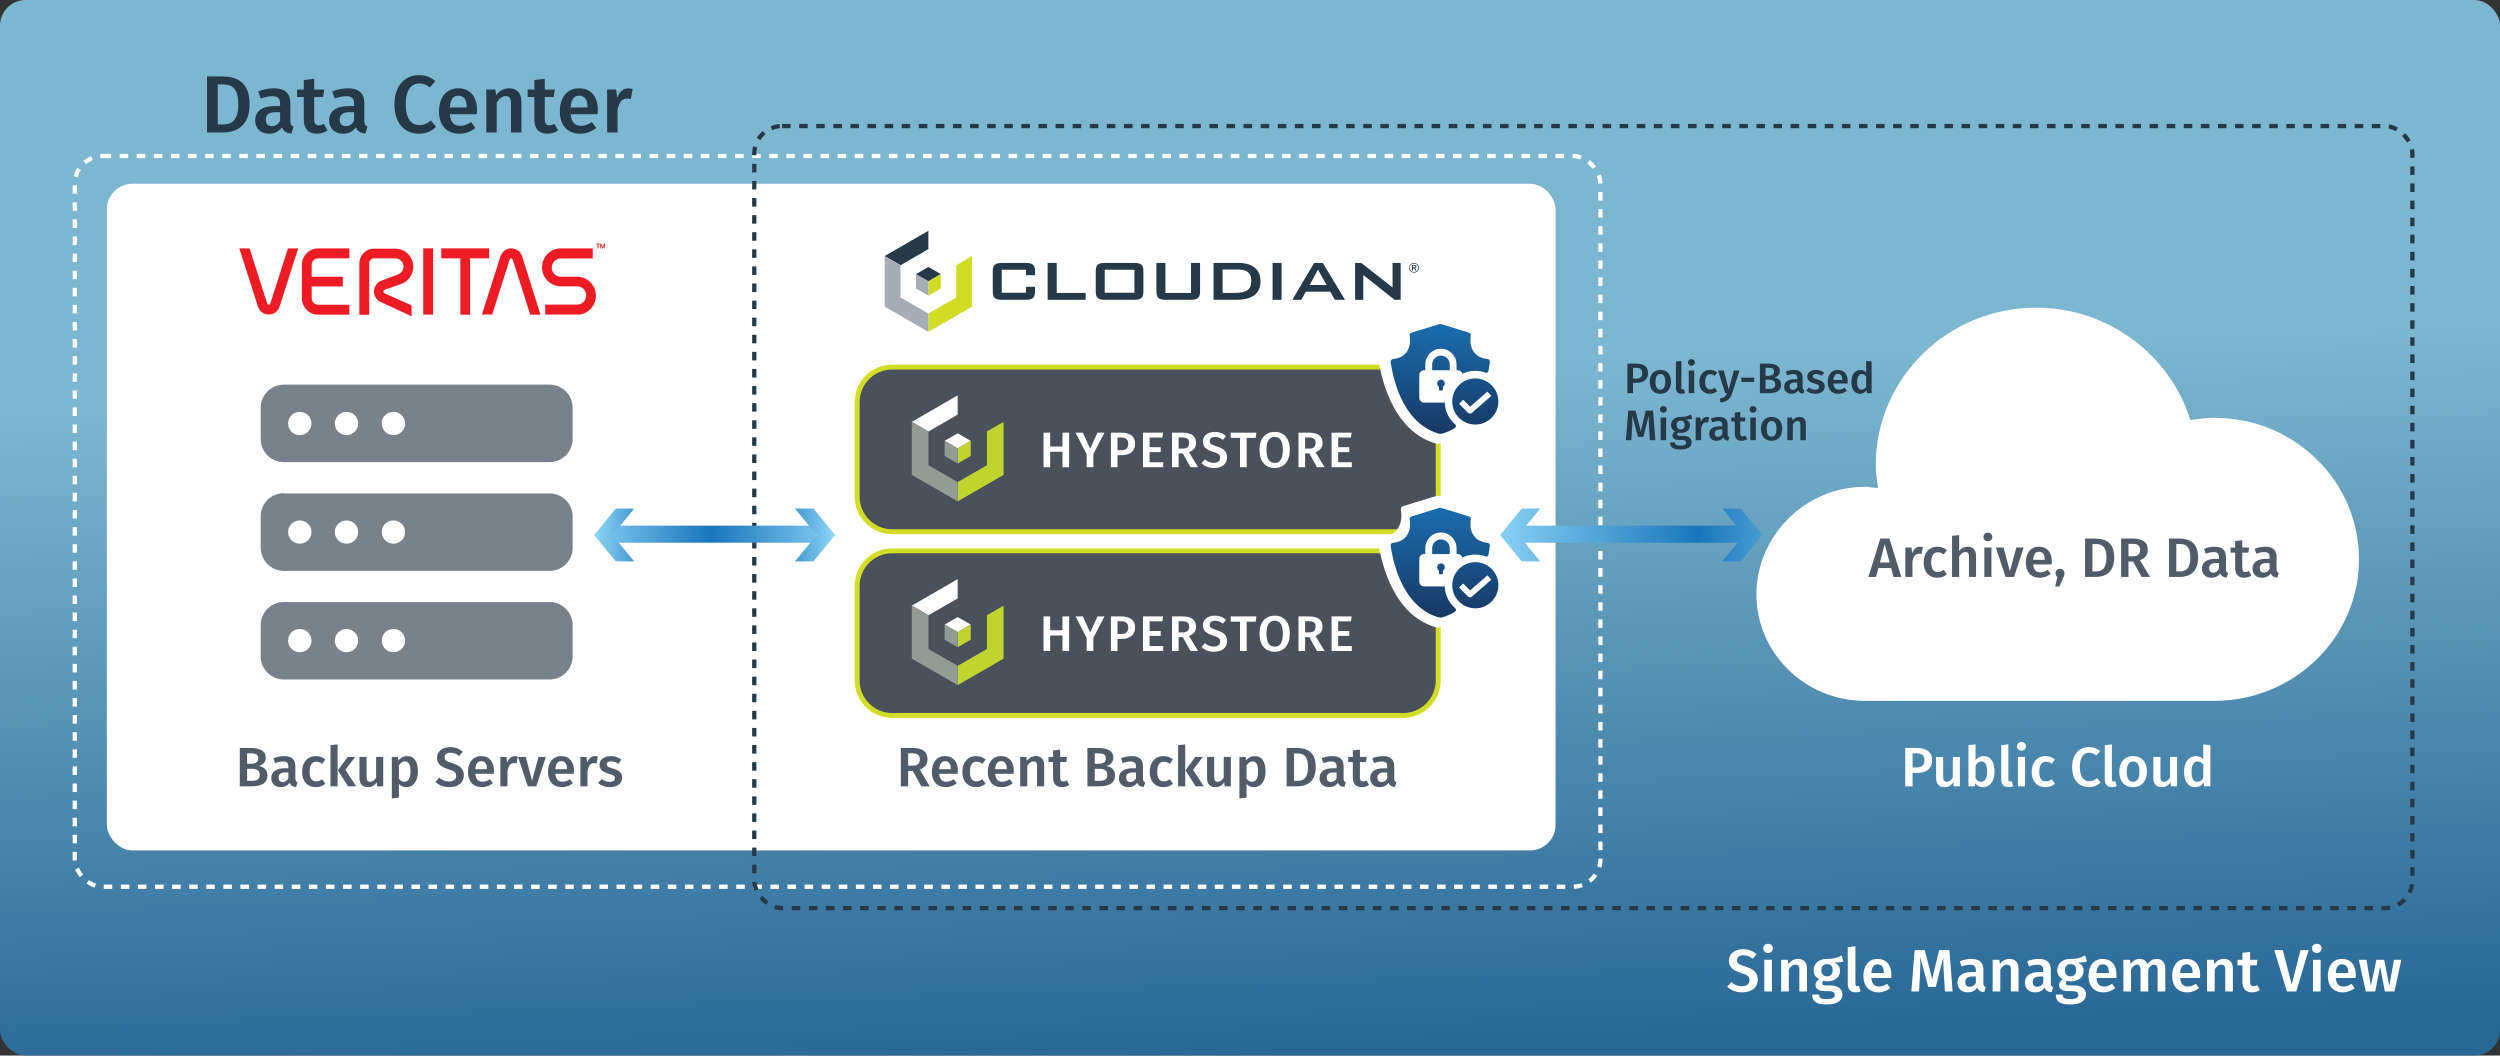 <?xml version="1.0" encoding="UTF-8"?> <svg xmlns="http://www.w3.org/2000/svg" width="585" height="247" viewBox="0 0 585 247" fill="none"><rect x="0" y="0" width="585" height="247" fill="#333333" stroke="none"/><rect opacity="0.8" width="585" height="247" rx="6" fill="url(#paint0_linear_148_187)"></rect><rect x="25" y="43" width="339" height="156" rx="6" fill="white"></rect><rect x="17.5" y="36.5" width="357" height="171" rx="6.5" stroke="white" stroke-dasharray="2 2"></rect><rect x="176.5" y="29.5" width="388" height="183" rx="6.5" stroke="#253948" stroke-dasharray="2 2"></rect><path d="M217.236 54L207 59.915L210.718 62.064L217.236 58.298V54Z" fill="#253948"></path><path d="M220.147 64.146L217.236 62.464L214.325 64.146V64.149L217.236 65.831L220.147 64.146Z" fill="#253948"></path><path d="M217.236 69.194L220.147 67.512V64.146L217.236 65.831V69.194Z" fill="#D0DC26"></path><path d="M223.754 62.064V69.593L217.236 73.36V77.658L227.475 71.742V59.915L223.754 62.064Z" fill="#D0DC26"></path><path d="M217.236 69.194V65.831L214.325 64.149V67.512L217.236 69.194Z" fill="#A7ADB5"></path><path d="M210.718 69.593V62.064L207 59.915V71.742L217.236 77.658V73.36L210.718 69.593Z" fill="#A7ADB5"></path><path d="M240.077 68.505H234.408V63.118H240.077V64.392H242.196V63.568C242.196 61.936 241.646 61.529 239.934 61.529H234.55C232.838 61.529 232.306 61.958 232.306 63.568V68.116C232.306 69.708 232.816 70.154 234.55 70.154H239.934C241.646 70.154 242.196 69.726 242.196 68.116V67.109H240.077V68.505Z" fill="#253948"></path><path d="M247.269 61.525H245.15V70.157H254.041V68.544H247.269V61.525Z" fill="#253948"></path><path d="M265.315 61.525H258.647C256.956 61.525 256.403 61.911 256.403 63.564V68.115C256.403 69.747 256.934 70.154 258.647 70.154H265.315C267.006 70.154 267.559 69.747 267.559 68.115V63.564C267.559 61.911 267.01 61.525 265.315 61.525ZM265.458 68.505H258.504V63.118H265.458V68.505Z" fill="#253948"></path><path d="M278.698 68.544H272.704V61.525H270.602V68.115C270.602 69.725 271.134 70.154 272.847 70.154H278.555C280.267 70.154 280.817 69.725 280.817 68.115V61.525H278.698V68.544Z" fill="#253948"></path><path d="M289.783 61.525H283.971V70.154H289.251C293.044 70.154 294.959 68.726 294.959 65.809C294.959 63.135 293.186 61.525 289.779 61.525M288.802 68.544H286.09V63.075H289.801C291.798 63.075 292.797 63.91 292.797 65.706C292.797 67.951 291.474 68.54 288.802 68.54" fill="#253948"></path><path d="M299.886 61.525H297.785V70.157H299.886V61.525Z" fill="#253948"></path><path d="M307.511 61.525L302.391 70.154H304.493L305.574 68.258H311.282L312.363 70.154H314.728L309.53 61.525H307.511ZM306.473 66.688L308.41 63.096L310.429 66.688H306.473Z" fill="#253948"></path><path d="M325.86 61.525V67.259L318.539 61.525H317.094V70.157H319.01V64.342L326.309 70.157H327.758V61.525H325.86Z" fill="#253948"></path><path d="M331.301 61.611C331.44 61.668 331.561 61.754 331.672 61.864C331.779 61.972 331.857 62.093 331.914 62.232C331.971 62.371 332 62.514 332 62.664C332 62.814 331.971 62.968 331.914 63.103C331.857 63.239 331.775 63.357 331.668 63.464C331.554 63.575 331.429 63.657 331.29 63.714C331.151 63.771 331.008 63.799 330.858 63.799C330.708 63.799 330.562 63.771 330.427 63.714C330.291 63.657 330.166 63.571 330.056 63.46C329.949 63.35 329.866 63.228 329.809 63.093C329.752 62.957 329.724 62.814 329.724 62.664C329.724 62.514 329.752 62.368 329.813 62.229C329.87 62.089 329.956 61.965 330.07 61.85C330.173 61.743 330.295 61.661 330.427 61.608C330.559 61.554 330.705 61.525 330.858 61.525C331.012 61.525 331.162 61.554 331.297 61.611H331.301ZM331.779 62.286C331.732 62.168 331.661 62.061 331.568 61.968C331.472 61.872 331.368 61.797 331.247 61.75C331.126 61.704 331.001 61.675 330.862 61.675C330.723 61.675 330.605 61.7 330.487 61.747C330.37 61.793 330.266 61.864 330.173 61.957C330.077 62.057 330.002 62.168 329.952 62.286C329.902 62.407 329.874 62.532 329.874 62.664C329.874 62.796 329.899 62.918 329.949 63.035C329.998 63.153 330.07 63.26 330.166 63.353C330.262 63.45 330.366 63.521 330.487 63.571C330.609 63.621 330.73 63.646 330.855 63.646C330.99 63.646 331.115 63.621 331.236 63.571C331.358 63.521 331.465 63.45 331.565 63.353C331.661 63.264 331.732 63.16 331.779 63.043C331.829 62.925 331.85 62.8 331.85 62.668C331.85 62.536 331.825 62.4 331.779 62.282V62.286ZM331.429 62.35C331.429 62.443 331.404 62.518 331.354 62.578C331.304 62.639 331.233 62.678 331.137 62.696L331.422 63.285H331.151L330.89 62.736H330.651V63.285H330.409V61.997H330.894C331.251 61.997 331.429 62.114 331.429 62.35ZM330.648 62.154V62.578H330.855C330.965 62.578 331.047 62.564 331.101 62.532C331.154 62.5 331.179 62.45 331.179 62.371C331.179 62.293 331.151 62.236 331.097 62.2C331.044 62.168 330.962 62.15 330.848 62.15H330.648V62.154Z" fill="#253948"></path><path d="M191 123L143 123V127L191 127V123Z" fill="url(#paint1_linear_148_187)"></path><path d="M186 131.369L191.099 125.202L186 119H190.321L195.419 125.202L190.321 131.369H186Z" fill="url(#paint2_linear_148_187)"></path><path d="M148.419 131.369L143.321 125.202L148.419 119H144.099L139 125.202L144.099 131.369H148.419Z" fill="url(#paint3_linear_148_187)"></path><path fill-rule="evenodd" clip-rule="evenodd" d="M356.807 127L360.419 131.369H356.099L351 125.202L356.099 119H360.419L357.131 123H406.288L403 119H407.321L412.419 125.202L407.321 131.369H403L406.612 127H356.807ZM408.099 125.202L408 125.321V125.082L408.099 125.202Z" fill="url(#paint4_linear_148_187)"></path><path d="M60.517 179.242C61.375 179.06 62.181 178.423 62.181 177.305C62.181 175.667 60.777 175.017 58.463 175.017H56.11V184H58.814C60.998 184 62.571 183.389 62.571 181.413C62.571 179.918 61.544 179.437 60.517 179.242ZM58.632 176.278C59.802 176.278 60.426 176.538 60.426 177.448C60.426 178.293 59.815 178.709 58.879 178.709H57.826V176.278H58.632ZM58.827 182.713H57.826V179.905H59.009C60.01 179.905 60.777 180.269 60.777 181.348C60.777 182.479 59.958 182.713 58.827 182.713ZM69.114 182.18V179.294C69.114 177.773 68.308 176.928 66.475 176.928C65.695 176.928 64.824 177.097 63.979 177.422L64.369 178.553C65.058 178.319 65.721 178.189 66.189 178.189C67.073 178.189 67.476 178.488 67.476 179.385V179.775H66.618C64.616 179.775 63.485 180.581 63.485 182.076C63.485 183.324 64.33 184.195 65.708 184.195C66.527 184.195 67.281 183.896 67.762 183.168C68.035 183.831 68.529 184.104 69.283 184.169L69.634 183.064C69.296 182.934 69.114 182.739 69.114 182.18ZM66.15 182.986C65.513 182.986 65.175 182.609 65.175 181.946C65.175 181.14 65.708 180.75 66.787 180.75H67.476V182.141C67.164 182.687 66.735 182.986 66.15 182.986ZM73.897 176.928C71.921 176.928 70.686 178.423 70.686 180.62C70.686 182.817 71.921 184.195 73.909 184.195C74.793 184.195 75.508 183.909 76.132 183.402L75.391 182.349C74.885 182.674 74.52 182.843 74.001 182.843C73.064 182.843 72.454 182.258 72.454 180.594C72.454 178.943 73.038 178.241 74.001 178.241C74.52 178.241 74.936 178.397 75.391 178.735L76.132 177.734C75.483 177.175 74.793 176.928 73.897 176.928ZM78.999 174.185L77.335 174.367V184H78.999V174.185ZM83.121 177.123H81.365L79.064 180.243L81.43 184H83.341L80.832 180.152L83.121 177.123ZM89.677 177.123H88.013V181.959C87.649 182.557 87.181 182.934 86.622 182.934C86.05 182.934 85.777 182.661 85.777 181.855V177.123H84.113V182.063C84.113 183.389 84.789 184.195 86.037 184.195C86.973 184.195 87.636 183.818 88.143 183.038L88.234 184H89.677V177.123ZM95.243 176.928C94.502 176.928 93.774 177.253 93.228 177.968L93.137 177.123H91.681V186.834L93.345 186.652V183.441C93.774 183.948 94.372 184.195 95.074 184.195C96.816 184.195 97.791 182.648 97.791 180.542C97.791 178.345 97.037 176.928 95.243 176.928ZM94.606 182.921C94.086 182.921 93.67 182.687 93.345 182.206V179.112C93.67 178.579 94.164 178.176 94.749 178.176C95.581 178.176 96.049 178.813 96.049 180.555C96.049 182.219 95.516 182.921 94.606 182.921ZM105.314 174.822C103.546 174.822 102.259 175.81 102.259 177.305C102.259 178.67 103.078 179.424 104.963 180.009C106.367 180.438 106.744 180.776 106.744 181.53C106.744 182.401 106.055 182.869 105.093 182.869C104.157 182.869 103.442 182.531 102.779 181.972L101.895 182.96C102.636 183.688 103.702 184.195 105.132 184.195C107.277 184.195 108.538 183.051 108.538 181.439C108.538 179.749 107.446 179.099 105.873 178.605C104.378 178.137 104.027 177.851 104.027 177.201C104.027 176.499 104.612 176.135 105.418 176.135C106.159 176.135 106.783 176.369 107.433 176.902L108.278 175.927C107.498 175.212 106.627 174.822 105.314 174.822ZM115.592 180.399C115.592 178.228 114.487 176.928 112.563 176.928C110.613 176.928 109.508 178.514 109.508 180.607C109.508 182.778 110.652 184.195 112.784 184.195C113.824 184.195 114.656 183.818 115.332 183.272L114.643 182.323C114.045 182.739 113.538 182.934 112.927 182.934C112.017 182.934 111.354 182.479 111.237 181.075H115.553C115.566 180.893 115.592 180.62 115.592 180.399ZM113.941 179.996H111.237C111.328 178.631 111.822 178.111 112.602 178.111C113.538 178.111 113.941 178.787 113.941 179.918V179.996ZM120.477 176.941C119.671 176.941 119.008 177.487 118.683 178.475L118.527 177.123H117.084V184H118.748V180.334C119.008 179.177 119.437 178.566 120.269 178.566C120.503 178.566 120.672 178.592 120.88 178.644L121.166 177.032C120.945 176.967 120.724 176.941 120.477 176.941ZM127.726 177.123H126.01L124.502 182.661L123.033 177.123H121.226L123.501 184H125.49L127.726 177.123ZM134.317 180.399C134.317 178.228 133.212 176.928 131.288 176.928C129.338 176.928 128.233 178.514 128.233 180.607C128.233 182.778 129.377 184.195 131.509 184.195C132.549 184.195 133.381 183.818 134.057 183.272L133.368 182.323C132.77 182.739 132.263 182.934 131.652 182.934C130.742 182.934 130.079 182.479 129.962 181.075H134.278C134.291 180.893 134.317 180.62 134.317 180.399ZM132.666 179.996H129.962C130.053 178.631 130.547 178.111 131.327 178.111C132.263 178.111 132.666 178.787 132.666 179.918V179.996ZM139.203 176.941C138.397 176.941 137.734 177.487 137.409 178.475L137.253 177.123H135.81V184H137.474V180.334C137.734 179.177 138.163 178.566 138.995 178.566C139.229 178.566 139.398 178.592 139.606 178.644L139.892 177.032C139.671 176.967 139.45 176.941 139.203 176.941ZM142.932 176.928C141.333 176.928 140.28 177.786 140.28 178.93C140.28 179.944 140.904 180.62 142.321 181.01C143.608 181.374 143.881 181.556 143.881 182.128C143.881 182.648 143.4 182.96 142.659 182.96C141.957 182.96 141.32 182.687 140.787 182.284L139.955 183.22C140.592 183.792 141.515 184.195 142.698 184.195C144.271 184.195 145.597 183.441 145.597 182.011C145.597 180.789 144.804 180.217 143.4 179.84C142.23 179.515 141.957 179.307 141.957 178.852C141.957 178.436 142.334 178.163 142.997 178.163C143.608 178.163 144.154 178.358 144.726 178.722L145.376 177.747C144.726 177.24 143.92 176.928 142.932 176.928Z" fill="#525B68"></path><path d="M51.68 17.871H48.45V31H52.022C55.157 31 58.406 29.689 58.406 24.369C58.406 18.935 55.138 17.871 51.68 17.871ZM52.117 19.752C54.055 19.752 55.765 20.417 55.765 24.369C55.765 28.245 54.15 29.119 52.193 29.119H50.958V19.752H52.117ZM67.937 28.34V24.122C67.937 21.899 66.759 20.664 64.08 20.664C62.94 20.664 61.667 20.911 60.432 21.386L61.002 23.039C62.009 22.697 62.978 22.507 63.662 22.507C64.954 22.507 65.543 22.944 65.543 24.255V24.825H64.289C61.363 24.825 59.71 26.003 59.71 28.188C59.71 30.012 60.945 31.285 62.959 31.285C64.156 31.285 65.258 30.848 65.961 29.784C66.36 30.753 67.082 31.152 68.184 31.247L68.697 29.632C68.203 29.442 67.937 29.157 67.937 28.34ZM63.605 29.518C62.674 29.518 62.18 28.967 62.18 27.998C62.18 26.82 62.959 26.25 64.536 26.25H65.543V28.283C65.087 29.081 64.46 29.518 63.605 29.518ZM75.782 28.967C75.346 29.214 74.966 29.328 74.585 29.328C73.844 29.328 73.522 28.929 73.522 27.941V22.697H75.612L75.859 20.949H73.522V18.441L71.09 18.726V20.949H69.513V22.697H71.09V27.998C71.09 30.145 72.135 31.266 74.111 31.285C75.004 31.285 75.915 31.038 76.638 30.525L75.782 28.967ZM85.249 28.34V24.122C85.249 21.899 84.071 20.664 81.392 20.664C80.252 20.664 78.979 20.911 77.744 21.386L78.314 23.039C79.321 22.697 80.29 22.507 80.974 22.507C82.266 22.507 82.855 22.944 82.855 24.255V24.825H81.601C78.675 24.825 77.022 26.003 77.022 28.188C77.022 30.012 78.257 31.285 80.271 31.285C81.468 31.285 82.57 30.848 83.273 29.784C83.672 30.753 84.394 31.152 85.496 31.247L86.009 29.632C85.515 29.442 85.249 29.157 85.249 28.34ZM80.917 29.518C79.986 29.518 79.492 28.967 79.492 27.998C79.492 26.82 80.271 26.25 81.848 26.25H82.855V28.283C82.399 29.081 81.772 29.518 80.917 29.518ZM98.034 17.586C94.804 17.586 92.296 19.999 92.296 24.407C92.296 28.872 94.671 31.285 98.072 31.285C99.858 31.285 101.226 30.506 102.024 29.689L100.846 28.207C100.086 28.777 99.307 29.271 98.167 29.271C96.305 29.271 94.937 27.865 94.937 24.407C94.937 20.854 96.343 19.524 98.167 19.524C99.06 19.524 99.839 19.847 100.599 20.455L101.872 18.973C100.789 18.08 99.706 17.586 98.034 17.586ZM111.616 25.737C111.616 22.564 110.001 20.664 107.189 20.664C104.339 20.664 102.724 22.982 102.724 26.041C102.724 29.214 104.396 31.285 107.512 31.285C109.032 31.285 110.248 30.734 111.236 29.936L110.229 28.549C109.355 29.157 108.614 29.442 107.721 29.442C106.391 29.442 105.422 28.777 105.251 26.725H111.559C111.578 26.459 111.616 26.06 111.616 25.737ZM109.203 25.148H105.251C105.384 23.153 106.106 22.393 107.246 22.393C108.614 22.393 109.203 23.381 109.203 25.034V25.148ZM119.155 20.664C117.882 20.664 116.875 21.253 116.096 22.26L115.906 20.949H113.797V31H116.229V24.008C116.818 23.077 117.464 22.488 118.338 22.488C119.098 22.488 119.573 22.849 119.573 24.103V31H122.005V23.723C122.005 21.804 120.96 20.664 119.155 20.664ZM129.74 28.967C129.303 29.214 128.923 29.328 128.543 29.328C127.802 29.328 127.479 28.929 127.479 27.941V22.697H129.569L129.816 20.949H127.479V18.441L125.047 18.726V20.949H123.47V22.697H125.047V27.998C125.047 30.145 126.092 31.266 128.068 31.285C128.961 31.285 129.873 31.038 130.595 30.525L129.74 28.967ZM139.893 25.737C139.893 22.564 138.278 20.664 135.466 20.664C132.616 20.664 131.001 22.982 131.001 26.041C131.001 29.214 132.673 31.285 135.789 31.285C137.309 31.285 138.525 30.734 139.513 29.936L138.506 28.549C137.632 29.157 136.891 29.442 135.998 29.442C134.668 29.442 133.699 28.777 133.528 26.725H139.836C139.855 26.459 139.893 26.06 139.893 25.737ZM137.48 25.148H133.528C133.661 23.153 134.383 22.393 135.523 22.393C136.891 22.393 137.48 23.381 137.48 25.034V25.148ZM147.034 20.683C145.856 20.683 144.887 21.481 144.412 22.925L144.184 20.949H142.075V31H144.507V25.642C144.887 23.951 145.514 23.058 146.73 23.058C147.072 23.058 147.319 23.096 147.623 23.172L148.041 20.816C147.718 20.721 147.395 20.683 147.034 20.683Z" fill="#253948"></path><path d="M407.849 222.116C405.945 222.116 404.559 223.18 404.559 224.79C404.559 226.26 405.441 227.072 407.471 227.702C408.983 228.164 409.389 228.528 409.389 229.34C409.389 230.278 408.647 230.782 407.611 230.782C406.603 230.782 405.833 230.418 405.119 229.816L404.167 230.88C404.965 231.664 406.113 232.21 407.653 232.21C409.963 232.21 411.321 230.978 411.321 229.242C411.321 227.422 410.145 226.722 408.451 226.19C406.841 225.686 406.463 225.378 406.463 224.678C406.463 223.922 407.093 223.53 407.961 223.53C408.759 223.53 409.431 223.782 410.131 224.356L411.041 223.306C410.201 222.536 409.263 222.116 407.849 222.116ZM413.723 220.842C413.065 220.842 412.603 221.318 412.603 221.934C412.603 222.536 413.065 223.012 413.723 223.012C414.395 223.012 414.857 222.536 414.857 221.934C414.857 221.318 414.395 220.842 413.723 220.842ZM414.633 224.594H412.841V232H414.633V224.594ZM420.74 224.384C419.802 224.384 419.06 224.818 418.486 225.56L418.346 224.594H416.792V232H418.584V226.848C419.018 226.162 419.494 225.728 420.138 225.728C420.698 225.728 421.048 225.994 421.048 226.918V232H422.84V226.638C422.84 225.224 422.07 224.384 420.74 224.384ZM430.919 223.558C430.023 224.034 429.211 224.426 427.461 224.384C425.669 224.384 424.395 225.434 424.395 227.044C424.395 227.996 424.787 228.654 425.697 229.13C425.151 229.466 424.829 229.984 424.829 230.502C424.829 231.272 425.459 231.93 426.943 231.93H428.063C428.889 231.93 429.323 232.266 429.323 232.812C429.323 233.4 428.903 233.792 427.461 233.792C425.991 233.792 425.669 233.47 425.669 232.728H424.059C424.059 234.212 424.801 235.052 427.433 235.052C429.855 235.052 431.129 234.17 431.129 232.686C431.129 231.468 430.065 230.586 428.427 230.586H427.293C426.551 230.586 426.397 230.334 426.397 230.068C426.397 229.844 426.523 229.648 426.705 229.522C426.985 229.606 427.265 229.634 427.587 229.634C429.449 229.634 430.569 228.584 430.569 227.142C430.569 226.218 430.121 225.644 429.225 225.238C430.107 225.238 430.807 225.182 431.367 224.986L430.919 223.558ZM427.489 225.602C428.385 225.602 428.833 226.064 428.833 227.002C428.833 227.94 428.371 228.472 427.517 228.472C426.691 228.472 426.201 227.912 426.201 227.016C426.201 226.162 426.677 225.602 427.489 225.602ZM434.196 232.21C434.658 232.21 435.078 232.098 435.386 231.958L435.008 230.698C434.882 230.74 434.756 230.768 434.588 230.768C434.294 230.768 434.168 230.6 434.168 230.25V221.43L432.376 221.626V230.306C432.376 231.524 433.062 232.21 434.196 232.21ZM442.583 228.122C442.583 225.784 441.393 224.384 439.321 224.384C437.221 224.384 436.031 226.092 436.031 228.346C436.031 230.684 437.263 232.21 439.559 232.21C440.679 232.21 441.575 231.804 442.303 231.216L441.561 230.194C440.917 230.642 440.371 230.852 439.713 230.852C438.733 230.852 438.019 230.362 437.893 228.85H442.541C442.555 228.654 442.583 228.36 442.583 228.122ZM440.805 227.688H437.893C437.991 226.218 438.523 225.658 439.363 225.658C440.371 225.658 440.805 226.386 440.805 227.604V227.688ZM456.16 222.326H453.752L452.128 229.102L450.406 222.326H448.026L447.256 232H449.048L449.286 228.01C449.37 226.624 449.398 225.294 449.342 223.992L451.218 230.95H452.968L454.732 224.006C454.704 225.028 454.774 226.526 454.858 227.954L455.11 232H456.916L456.16 222.326ZM464.115 230.04V226.932C464.115 225.294 463.247 224.384 461.273 224.384C460.433 224.384 459.495 224.566 458.585 224.916L459.005 226.134C459.747 225.882 460.461 225.742 460.965 225.742C461.917 225.742 462.351 226.064 462.351 227.03V227.45H461.427C459.271 227.45 458.053 228.318 458.053 229.928C458.053 231.272 458.963 232.21 460.447 232.21C461.329 232.21 462.141 231.888 462.659 231.104C462.953 231.818 463.485 232.112 464.297 232.182L464.675 230.992C464.311 230.852 464.115 230.642 464.115 230.04ZM460.923 230.908C460.237 230.908 459.873 230.502 459.873 229.788C459.873 228.92 460.447 228.5 461.609 228.5H462.351V229.998C462.015 230.586 461.553 230.908 460.923 230.908ZM470.232 224.384C469.294 224.384 468.552 224.818 467.978 225.56L467.838 224.594H466.284V232H468.076V226.848C468.51 226.162 468.986 225.728 469.63 225.728C470.19 225.728 470.54 225.994 470.54 226.918V232H472.332V226.638C472.332 225.224 471.562 224.384 470.232 224.384ZM479.893 230.04V226.932C479.893 225.294 479.025 224.384 477.051 224.384C476.211 224.384 475.273 224.566 474.363 224.916L474.783 226.134C475.525 225.882 476.239 225.742 476.743 225.742C477.695 225.742 478.129 226.064 478.129 227.03V227.45H477.205C475.049 227.45 473.831 228.318 473.831 229.928C473.831 231.272 474.741 232.21 476.225 232.21C477.107 232.21 477.919 231.888 478.437 231.104C478.731 231.818 479.263 232.112 480.075 232.182L480.453 230.992C480.089 230.852 479.893 230.642 479.893 230.04ZM476.701 230.908C476.015 230.908 475.651 230.502 475.651 229.788C475.651 228.92 476.225 228.5 477.387 228.5H478.129V229.998C477.793 230.586 477.331 230.908 476.701 230.908ZM487.917 223.558C487.021 224.034 486.209 224.426 484.459 224.384C482.667 224.384 481.393 225.434 481.393 227.044C481.393 227.996 481.785 228.654 482.695 229.13C482.149 229.466 481.827 229.984 481.827 230.502C481.827 231.272 482.457 231.93 483.941 231.93H485.061C485.887 231.93 486.321 232.266 486.321 232.812C486.321 233.4 485.901 233.792 484.459 233.792C482.989 233.792 482.667 233.47 482.667 232.728H481.057C481.057 234.212 481.799 235.052 484.431 235.052C486.853 235.052 488.127 234.17 488.127 232.686C488.127 231.468 487.063 230.586 485.425 230.586H484.291C483.549 230.586 483.395 230.334 483.395 230.068C483.395 229.844 483.521 229.648 483.703 229.522C483.983 229.606 484.263 229.634 484.585 229.634C486.447 229.634 487.567 228.584 487.567 227.142C487.567 226.218 487.119 225.644 486.223 225.238C487.105 225.238 487.805 225.182 488.365 224.986L487.917 223.558ZM484.487 225.602C485.383 225.602 485.831 226.064 485.831 227.002C485.831 227.94 485.369 228.472 484.515 228.472C483.689 228.472 483.199 227.912 483.199 227.016C483.199 226.162 483.675 225.602 484.487 225.602ZM495.26 228.122C495.26 225.784 494.07 224.384 491.998 224.384C489.898 224.384 488.708 226.092 488.708 228.346C488.708 230.684 489.94 232.21 492.236 232.21C493.356 232.21 494.252 231.804 494.98 231.216L494.238 230.194C493.594 230.642 493.048 230.852 492.39 230.852C491.41 230.852 490.696 230.362 490.57 228.85H495.218C495.232 228.654 495.26 228.36 495.26 228.122ZM493.482 227.688H490.57C490.668 226.218 491.2 225.658 492.04 225.658C493.048 225.658 493.482 226.386 493.482 227.604V227.688ZM504.722 224.384C503.742 224.384 503.056 224.86 502.496 225.63C502.216 224.846 501.572 224.384 500.704 224.384C499.766 224.384 499.094 224.818 498.562 225.56L498.422 224.594H496.868V232H498.66V226.848C499.066 226.162 499.444 225.728 500.074 225.728C500.508 225.728 500.886 225.994 500.886 226.918V232H502.678V226.848C503.084 226.162 503.462 225.728 504.078 225.728C504.526 225.728 504.89 225.994 504.89 226.918V232H506.682V226.638C506.682 225.238 505.898 224.384 504.722 224.384ZM514.839 228.122C514.839 225.784 513.649 224.384 511.577 224.384C509.477 224.384 508.287 226.092 508.287 228.346C508.287 230.684 509.519 232.21 511.815 232.21C512.935 232.21 513.831 231.804 514.559 231.216L513.817 230.194C513.173 230.642 512.627 230.852 511.969 230.852C510.989 230.852 510.275 230.362 510.149 228.85H514.797C514.811 228.654 514.839 228.36 514.839 228.122ZM513.061 227.688H510.149C510.247 226.218 510.779 225.658 511.619 225.658C512.627 225.658 513.061 226.386 513.061 227.604V227.688ZM520.394 224.384C519.456 224.384 518.714 224.818 518.14 225.56L518 224.594H516.446V232H518.238V226.848C518.672 226.162 519.148 225.728 519.792 225.728C520.352 225.728 520.702 225.994 520.702 226.918V232H522.494V226.638C522.494 225.224 521.724 224.384 520.394 224.384ZM528.193 230.502C527.871 230.684 527.591 230.768 527.311 230.768C526.765 230.768 526.527 230.474 526.527 229.746V225.882H528.067L528.249 224.594H526.527V222.746L524.735 222.956V224.594H523.573V225.882H524.735V229.788C524.735 231.37 525.505 232.196 526.961 232.21C527.619 232.21 528.291 232.028 528.823 231.65L528.193 230.502ZM540.205 222.326H538.315L536.271 230.362L534.171 222.326H532.183L535.137 232H537.335L540.205 222.326ZM542.115 220.842C541.457 220.842 540.995 221.318 540.995 221.934C540.995 222.536 541.457 223.012 542.115 223.012C542.787 223.012 543.249 222.536 543.249 221.934C543.249 221.318 542.787 220.842 542.115 220.842ZM543.025 224.594H541.233V232H543.025V224.594ZM551.26 228.122C551.26 225.784 550.07 224.384 547.998 224.384C545.898 224.384 544.708 226.092 544.708 228.346C544.708 230.684 545.94 232.21 548.236 232.21C549.356 232.21 550.252 231.804 550.98 231.216L550.238 230.194C549.594 230.642 549.048 230.852 548.39 230.852C547.41 230.852 546.696 230.362 546.57 228.85H551.218C551.232 228.654 551.26 228.36 551.26 228.122ZM549.482 227.688H546.57C546.668 226.218 547.2 225.658 548.04 225.658C549.048 225.658 549.482 226.386 549.482 227.604V227.688ZM561.912 224.594H560.19L559.084 230.684L557.908 224.594H556.074L554.786 230.684L553.75 224.594H551.958L553.596 232H555.794L556.942 226.19L558.062 232H560.302L561.912 224.594Z" fill="white"></path><path d="M215.59 184H217.566L215.213 180.087C216.435 179.606 217.033 178.878 217.033 177.656C217.033 175.875 215.824 175.017 213.471 175.017H210.793V184H212.509V180.399H213.601L215.59 184ZM212.509 176.265H213.432C214.68 176.265 215.239 176.681 215.239 177.656C215.239 178.735 214.641 179.164 213.575 179.164H212.509V176.265ZM224.14 180.399C224.14 178.228 223.035 176.928 221.111 176.928C219.161 176.928 218.056 178.514 218.056 180.607C218.056 182.778 219.2 184.195 221.332 184.195C222.372 184.195 223.204 183.818 223.88 183.272L223.191 182.323C222.593 182.739 222.086 182.934 221.475 182.934C220.565 182.934 219.902 182.479 219.785 181.075H224.101C224.114 180.893 224.14 180.62 224.14 180.399ZM222.489 179.996H219.785C219.876 178.631 220.37 178.111 221.15 178.111C222.086 178.111 222.489 178.787 222.489 179.918V179.996ZM228.401 176.928C226.425 176.928 225.19 178.423 225.19 180.62C225.19 182.817 226.425 184.195 228.414 184.195C229.298 184.195 230.013 183.909 230.637 183.402L229.896 182.349C229.389 182.674 229.025 182.843 228.505 182.843C227.569 182.843 226.958 182.258 226.958 180.594C226.958 178.943 227.543 178.241 228.505 178.241C229.025 178.241 229.441 178.397 229.896 178.735L230.637 177.734C229.987 177.175 229.298 176.928 228.401 176.928ZM237.228 180.399C237.228 178.228 236.123 176.928 234.199 176.928C232.249 176.928 231.144 178.514 231.144 180.607C231.144 182.778 232.288 184.195 234.42 184.195C235.46 184.195 236.292 183.818 236.968 183.272L236.279 182.323C235.681 182.739 235.174 182.934 234.563 182.934C233.653 182.934 232.99 182.479 232.873 181.075H237.189C237.202 180.893 237.228 180.62 237.228 180.399ZM235.577 179.996H232.873C232.964 178.631 233.458 178.111 234.238 178.111C235.174 178.111 235.577 178.787 235.577 179.918V179.996ZM242.387 176.928C241.516 176.928 240.827 177.331 240.294 178.02L240.164 177.123H238.721V184H240.385V179.216C240.788 178.579 241.23 178.176 241.828 178.176C242.348 178.176 242.673 178.423 242.673 179.281V184H244.337V179.021C244.337 177.708 243.622 176.928 242.387 176.928ZM249.629 182.609C249.33 182.778 249.07 182.856 248.81 182.856C248.303 182.856 248.082 182.583 248.082 181.907V178.319H249.512L249.681 177.123H248.082V175.407L246.418 175.602V177.123H245.339V178.319H246.418V181.946C246.418 183.415 247.133 184.182 248.485 184.195C249.096 184.195 249.72 184.026 250.214 183.675L249.629 182.609ZM258.859 179.242C259.717 179.06 260.523 178.423 260.523 177.305C260.523 175.667 259.119 175.017 256.805 175.017H254.452V184H257.156C259.34 184 260.913 183.389 260.913 181.413C260.913 179.918 259.886 179.437 258.859 179.242ZM256.974 176.278C258.144 176.278 258.768 176.538 258.768 177.448C258.768 178.293 258.157 178.709 257.221 178.709H256.168V176.278H256.974ZM257.169 182.713H256.168V179.905H257.351C258.352 179.905 259.119 180.269 259.119 181.348C259.119 182.479 258.3 182.713 257.169 182.713ZM267.456 182.18V179.294C267.456 177.773 266.65 176.928 264.817 176.928C264.037 176.928 263.166 177.097 262.321 177.422L262.711 178.553C263.4 178.319 264.063 178.189 264.531 178.189C265.415 178.189 265.818 178.488 265.818 179.385V179.775H264.96C262.958 179.775 261.827 180.581 261.827 182.076C261.827 183.324 262.672 184.195 264.05 184.195C264.869 184.195 265.623 183.896 266.104 183.168C266.377 183.831 266.871 184.104 267.625 184.169L267.976 183.064C267.638 182.934 267.456 182.739 267.456 182.18ZM264.492 182.986C263.855 182.986 263.517 182.609 263.517 181.946C263.517 181.14 264.05 180.75 265.129 180.75H265.818V182.141C265.506 182.687 265.077 182.986 264.492 182.986ZM272.238 176.928C270.262 176.928 269.027 178.423 269.027 180.62C269.027 182.817 270.262 184.195 272.251 184.195C273.135 184.195 273.85 183.909 274.474 183.402L273.733 182.349C273.226 182.674 272.862 182.843 272.342 182.843C271.406 182.843 270.795 182.258 270.795 180.594C270.795 178.943 271.38 178.241 272.342 178.241C272.862 178.241 273.278 178.397 273.733 178.735L274.474 177.734C273.824 177.175 273.135 176.928 272.238 176.928ZM277.341 174.185L275.677 174.367V184H277.341V174.185ZM281.462 177.123H279.707L277.406 180.243L279.772 184H281.683L279.174 180.152L281.462 177.123ZM288.019 177.123H286.355V181.959C285.991 182.557 285.523 182.934 284.964 182.934C284.392 182.934 284.119 182.661 284.119 181.855V177.123H282.455V182.063C282.455 183.389 283.131 184.195 284.379 184.195C285.315 184.195 285.978 183.818 286.485 183.038L286.576 184H288.019V177.123ZM293.585 176.928C292.844 176.928 292.116 177.253 291.57 177.968L291.479 177.123H290.023V186.834L291.687 186.652V183.441C292.116 183.948 292.714 184.195 293.416 184.195C295.158 184.195 296.133 182.648 296.133 180.542C296.133 178.345 295.379 176.928 293.585 176.928ZM292.948 182.921C292.428 182.921 292.012 182.687 291.687 182.206V179.112C292.012 178.579 292.506 178.176 293.091 178.176C293.923 178.176 294.391 178.813 294.391 180.555C294.391 182.219 293.858 182.921 292.948 182.921ZM303.279 175.017H301.069V184H303.513C305.658 184 307.881 183.103 307.881 179.463C307.881 175.745 305.645 175.017 303.279 175.017ZM303.578 176.304C304.904 176.304 306.074 176.759 306.074 179.463C306.074 182.115 304.969 182.713 303.63 182.713H302.785V176.304H303.578ZM314.403 182.18V179.294C314.403 177.773 313.597 176.928 311.764 176.928C310.984 176.928 310.113 177.097 309.268 177.422L309.658 178.553C310.347 178.319 311.01 178.189 311.478 178.189C312.362 178.189 312.765 178.488 312.765 179.385V179.775H311.907C309.905 179.775 308.774 180.581 308.774 182.076C308.774 183.324 309.619 184.195 310.997 184.195C311.816 184.195 312.57 183.896 313.051 183.168C313.324 183.831 313.818 184.104 314.572 184.169L314.923 183.064C314.585 182.934 314.403 182.739 314.403 182.18ZM311.439 182.986C310.802 182.986 310.464 182.609 310.464 181.946C310.464 181.14 310.997 180.75 312.076 180.75H312.765V182.141C312.453 182.687 312.024 182.986 311.439 182.986ZM319.771 182.609C319.472 182.778 319.212 182.856 318.952 182.856C318.445 182.856 318.224 182.583 318.224 181.907V178.319H319.654L319.823 177.123H318.224V175.407L316.56 175.602V177.123H315.481V178.319H316.56V181.946C316.56 183.415 317.275 184.182 318.627 184.195C319.238 184.195 319.862 184.026 320.356 183.675L319.771 182.609ZM326.248 182.18V179.294C326.248 177.773 325.442 176.928 323.609 176.928C322.829 176.928 321.958 177.097 321.113 177.422L321.503 178.553C322.192 178.319 322.855 178.189 323.323 178.189C324.207 178.189 324.61 178.488 324.61 179.385V179.775H323.752C321.75 179.775 320.619 180.581 320.619 182.076C320.619 183.324 321.464 184.195 322.842 184.195C323.661 184.195 324.415 183.896 324.896 183.168C325.169 183.831 325.663 184.104 326.417 184.169L326.768 183.064C326.43 182.934 326.248 182.739 326.248 182.18ZM323.284 182.986C322.647 182.986 322.309 182.609 322.309 181.946C322.309 181.14 322.842 180.75 323.921 180.75H324.61V182.141C324.298 182.687 323.869 182.986 323.284 182.986Z" fill="#525B68"></path><path d="M382.85 85.09H380.81V92H382.13V89.59H382.94C384.5 89.59 385.65 88.88 385.65 87.29C385.65 85.8 384.59 85.09 382.85 85.09ZM382.84 88.6H382.13V86.06H382.84C383.74 86.06 384.27 86.42 384.27 87.29C384.27 88.3 383.72 88.6 382.84 88.6ZM388.535 86.56C386.965 86.56 386.035 87.69 386.035 89.35C386.035 91.09 386.965 92.15 388.525 92.15C390.085 92.15 391.015 91.02 391.015 89.35C391.015 87.62 390.095 86.56 388.535 86.56ZM388.535 87.53C389.275 87.53 389.665 88.09 389.665 89.35C389.665 90.61 389.275 91.18 388.525 91.18C387.775 91.18 387.385 90.62 387.385 89.35C387.385 88.1 387.785 87.53 388.535 87.53ZM393.465 92.15C393.795 92.15 394.095 92.07 394.315 91.97L394.045 91.07C393.955 91.1 393.865 91.12 393.745 91.12C393.535 91.12 393.445 91 393.445 90.75V84.45L392.165 84.59V90.79C392.165 91.66 392.655 92.15 393.465 92.15ZM395.795 84.03C395.325 84.03 394.995 84.37 394.995 84.81C394.995 85.24 395.325 85.58 395.795 85.58C396.275 85.58 396.605 85.24 396.605 84.81C396.605 84.37 396.275 84.03 395.795 84.03ZM396.445 86.71H395.165V92H396.445V86.71ZM400.117 86.56C398.597 86.56 397.647 87.71 397.647 89.4C397.647 91.09 398.597 92.15 400.127 92.15C400.807 92.15 401.357 91.93 401.837 91.54L401.267 90.73C400.877 90.98 400.597 91.11 400.197 91.11C399.477 91.11 399.007 90.66 399.007 89.38C399.007 88.11 399.457 87.57 400.197 87.57C400.597 87.57 400.917 87.69 401.267 87.95L401.837 87.18C401.337 86.75 400.807 86.56 400.117 86.56ZM407.042 86.71H405.722L404.522 91.15L403.372 86.71H402.012L403.692 92H404.132C403.832 92.75 403.492 93.09 402.442 93.25L402.572 94.18C404.142 94.06 404.922 93.26 405.322 92.02L407.042 86.71ZM407.473 89.38H410.493V88.36H407.473V89.38ZM415.206 88.34C415.866 88.2 416.486 87.71 416.486 86.85C416.486 85.59 415.406 85.09 413.626 85.09H411.816V92H413.896C415.576 92 416.786 91.53 416.786 90.01C416.786 88.86 415.996 88.49 415.206 88.34ZM413.756 86.06C414.656 86.06 415.136 86.26 415.136 86.96C415.136 87.61 414.666 87.93 413.946 87.93H413.136V86.06H413.756ZM413.906 91.01H413.136V88.85H414.046C414.816 88.85 415.406 89.13 415.406 89.96C415.406 90.83 414.776 91.01 413.906 91.01ZM421.819 90.6V88.38C421.819 87.21 421.199 86.56 419.789 86.56C419.189 86.56 418.519 86.69 417.869 86.94L418.169 87.81C418.699 87.63 419.209 87.53 419.569 87.53C420.249 87.53 420.559 87.76 420.559 88.45V88.75H419.899C418.359 88.75 417.489 89.37 417.489 90.52C417.489 91.48 418.139 92.15 419.199 92.15C419.829 92.15 420.409 91.92 420.779 91.36C420.989 91.87 421.369 92.08 421.949 92.13L422.219 91.28C421.959 91.18 421.819 91.03 421.819 90.6ZM419.539 91.22C419.049 91.22 418.789 90.93 418.789 90.42C418.789 89.8 419.199 89.5 420.029 89.5H420.559V90.57C420.319 90.99 419.989 91.22 419.539 91.22ZM424.94 86.56C423.71 86.56 422.9 87.22 422.9 88.1C422.9 88.88 423.38 89.4 424.47 89.7C425.46 89.98 425.67 90.12 425.67 90.56C425.67 90.96 425.3 91.2 424.73 91.2C424.19 91.2 423.7 90.99 423.29 90.68L422.65 91.4C423.14 91.84 423.85 92.15 424.76 92.15C425.97 92.15 426.99 91.57 426.99 90.47C426.99 89.53 426.38 89.09 425.3 88.8C424.4 88.55 424.19 88.39 424.19 88.04C424.19 87.72 424.48 87.51 424.99 87.51C425.46 87.51 425.88 87.66 426.32 87.94L426.82 87.19C426.32 86.8 425.7 86.56 424.94 86.56ZM432.366 89.23C432.366 87.56 431.516 86.56 430.036 86.56C428.536 86.56 427.686 87.78 427.686 89.39C427.686 91.06 428.566 92.15 430.206 92.15C431.006 92.15 431.646 91.86 432.166 91.44L431.636 90.71C431.176 91.03 430.786 91.18 430.316 91.18C429.616 91.18 429.106 90.83 429.016 89.75H432.336C432.346 89.61 432.366 89.4 432.366 89.23ZM431.096 88.92H429.016C429.086 87.87 429.466 87.47 430.066 87.47C430.786 87.47 431.096 87.99 431.096 88.86V88.92ZM436.684 84.45V87.13C436.354 86.8 435.914 86.56 435.354 86.56C434.044 86.56 433.224 87.73 433.224 89.36C433.224 91.04 433.914 92.15 435.234 92.15C435.914 92.15 436.424 91.81 436.744 91.33L436.834 92H437.964V84.59L436.684 84.45ZM435.594 91.18C434.964 91.18 434.574 90.71 434.574 89.35C434.574 88.08 435.014 87.52 435.674 87.52C436.104 87.52 436.404 87.74 436.684 88.08V90.5C436.384 90.95 436.064 91.18 435.594 91.18ZM386.82 96.09H385.1L383.94 100.93L382.71 96.09H381.01L380.46 103H381.74L381.91 100.15C381.97 99.16 381.99 98.21 381.95 97.28L383.29 102.25H384.54L385.8 97.29C385.78 98.02 385.83 99.09 385.89 100.11L386.07 103H387.36L386.82 96.09ZM389.222 95.03C388.752 95.03 388.422 95.37 388.422 95.81C388.422 96.24 388.752 96.58 389.222 96.58C389.702 96.58 390.032 96.24 390.032 95.81C390.032 95.37 389.702 95.03 389.222 95.03ZM389.872 97.71H388.592V103H389.872V97.71ZM395.695 96.97C395.055 97.31 394.475 97.59 393.225 97.56C391.945 97.56 391.035 98.31 391.035 99.46C391.035 100.14 391.315 100.61 391.965 100.95C391.575 101.19 391.345 101.56 391.345 101.93C391.345 102.48 391.795 102.95 392.855 102.95H393.655C394.245 102.95 394.555 103.19 394.555 103.58C394.555 104 394.255 104.28 393.225 104.28C392.175 104.28 391.945 104.05 391.945 103.52H390.795C390.795 104.58 391.325 105.18 393.205 105.18C394.935 105.18 395.845 104.55 395.845 103.49C395.845 102.62 395.085 101.99 393.915 101.99H393.105C392.575 101.99 392.465 101.81 392.465 101.62C392.465 101.46 392.555 101.32 392.685 101.23C392.885 101.29 393.085 101.31 393.315 101.31C394.645 101.31 395.445 100.56 395.445 99.53C395.445 98.87 395.125 98.46 394.485 98.17C395.115 98.17 395.615 98.13 396.015 97.99L395.695 96.97ZM393.245 98.43C393.885 98.43 394.205 98.76 394.205 99.43C394.205 100.1 393.875 100.48 393.265 100.48C392.675 100.48 392.325 100.08 392.325 99.44C392.325 98.83 392.665 98.43 393.245 98.43ZM399.396 97.57C398.776 97.57 398.266 97.99 398.016 98.75L397.896 97.71H396.786V103H398.066V100.18C398.266 99.29 398.596 98.82 399.236 98.82C399.416 98.82 399.546 98.84 399.706 98.88L399.926 97.64C399.756 97.59 399.586 97.57 399.396 97.57ZM404.28 101.6V99.38C404.28 98.21 403.66 97.56 402.25 97.56C401.65 97.56 400.98 97.69 400.33 97.94L400.63 98.81C401.16 98.63 401.67 98.53 402.03 98.53C402.71 98.53 403.02 98.76 403.02 99.45V99.75H402.36C400.82 99.75 399.95 100.37 399.95 101.52C399.95 102.48 400.6 103.15 401.66 103.15C402.29 103.15 402.87 102.92 403.24 102.36C403.45 102.87 403.83 103.08 404.41 103.13L404.68 102.28C404.42 102.18 404.28 102.03 404.28 101.6ZM402 102.22C401.51 102.22 401.25 101.93 401.25 101.42C401.25 100.8 401.66 100.5 402.49 100.5H403.02V101.57C402.78 101.99 402.45 102.22 402 102.22ZM408.409 101.93C408.179 102.06 407.979 102.12 407.779 102.12C407.389 102.12 407.219 101.91 407.219 101.39V98.63H408.319L408.449 97.71H407.219V96.39L405.939 96.54V97.71H405.109V98.63H405.939V101.42C405.939 102.55 406.489 103.14 407.529 103.15C407.999 103.15 408.479 103.02 408.859 102.75L408.409 101.93ZM410.209 95.03C409.739 95.03 409.409 95.37 409.409 95.81C409.409 96.24 409.739 96.58 410.209 96.58C410.689 96.58 411.019 96.24 411.019 95.81C411.019 95.37 410.689 95.03 410.209 95.03ZM410.859 97.71H409.579V103H410.859V97.71ZM414.561 97.56C412.991 97.56 412.061 98.69 412.061 100.35C412.061 102.09 412.991 103.15 414.551 103.15C416.111 103.15 417.041 102.02 417.041 100.35C417.041 98.62 416.121 97.56 414.561 97.56ZM414.561 98.53C415.301 98.53 415.691 99.09 415.691 100.35C415.691 101.61 415.301 102.18 414.551 102.18C413.801 102.18 413.411 101.62 413.411 100.35C413.411 99.1 413.811 98.53 414.561 98.53ZM421.061 97.56C420.391 97.56 419.861 97.87 419.451 98.4L419.351 97.71H418.241V103H419.521V99.32C419.831 98.83 420.171 98.52 420.631 98.52C421.031 98.52 421.281 98.71 421.281 99.37V103H422.561V99.17C422.561 98.16 422.011 97.56 421.061 97.56Z" fill="#253948"></path><path d="M448.477 175.017H445.825V184H447.541V180.867H448.594C450.622 180.867 452.117 179.944 452.117 177.877C452.117 175.94 450.739 175.017 448.477 175.017ZM448.464 179.58H447.541V176.278H448.464C449.634 176.278 450.323 176.746 450.323 177.877C450.323 179.19 449.608 179.58 448.464 179.58ZM458.61 177.123H456.946V181.959C456.582 182.557 456.114 182.934 455.555 182.934C454.983 182.934 454.71 182.661 454.71 181.855V177.123H453.046V182.063C453.046 183.389 453.722 184.195 454.97 184.195C455.906 184.195 456.569 183.818 457.076 183.038L457.167 184H458.61V177.123ZM464.176 176.928C463.383 176.928 462.72 177.292 462.278 177.903V174.185L460.614 174.367V184H462.083L462.187 183.298C462.629 183.857 463.253 184.195 464.007 184.195C465.697 184.195 466.724 182.7 466.724 180.555C466.724 178.254 465.775 176.928 464.176 176.928ZM463.552 182.947C463.032 182.947 462.577 182.648 462.278 182.154V179.112C462.603 178.579 463.045 178.176 463.643 178.176C464.436 178.176 464.982 178.722 464.982 180.555C464.982 182.284 464.397 182.947 463.552 182.947ZM469.983 184.195C470.412 184.195 470.802 184.091 471.088 183.961L470.737 182.791C470.62 182.83 470.503 182.856 470.347 182.856C470.074 182.856 469.957 182.7 469.957 182.375V174.185L468.293 174.367V182.427C468.293 183.558 468.93 184.195 469.983 184.195ZM473.011 173.639C472.4 173.639 471.971 174.081 471.971 174.653C471.971 175.212 472.4 175.654 473.011 175.654C473.635 175.654 474.064 175.212 474.064 174.653C474.064 174.081 473.635 173.639 473.011 173.639ZM473.856 177.123H472.192V184H473.856V177.123ZM478.63 176.928C476.654 176.928 475.419 178.423 475.419 180.62C475.419 182.817 476.654 184.195 478.643 184.195C479.527 184.195 480.242 183.909 480.866 183.402L480.125 182.349C479.618 182.674 479.254 182.843 478.734 182.843C477.798 182.843 477.187 182.258 477.187 180.594C477.187 178.943 477.772 178.241 478.734 178.241C479.254 178.241 479.67 178.397 480.125 178.735L480.866 177.734C480.216 177.175 479.527 176.928 478.63 176.928ZM488.803 174.822C486.593 174.822 484.877 176.473 484.877 179.489C484.877 182.544 486.502 184.195 488.829 184.195C490.051 184.195 490.987 183.662 491.533 183.103L490.727 182.089C490.207 182.479 489.674 182.817 488.894 182.817C487.62 182.817 486.684 181.855 486.684 179.489C486.684 177.058 487.646 176.148 488.894 176.148C489.505 176.148 490.038 176.369 490.558 176.785L491.429 175.771C490.688 175.16 489.947 174.822 488.803 174.822ZM494.206 184.195C494.635 184.195 495.025 184.091 495.311 183.961L494.96 182.791C494.843 182.83 494.726 182.856 494.57 182.856C494.297 182.856 494.18 182.7 494.18 182.375V174.185L492.516 174.367V182.427C492.516 183.558 493.153 184.195 494.206 184.195ZM499.16 176.928C497.119 176.928 495.91 178.397 495.91 180.555C495.91 182.817 497.119 184.195 499.147 184.195C501.175 184.195 502.384 182.726 502.384 180.555C502.384 178.306 501.188 176.928 499.16 176.928ZM499.16 178.189C500.122 178.189 500.629 178.917 500.629 180.555C500.629 182.193 500.122 182.934 499.147 182.934C498.172 182.934 497.665 182.206 497.665 180.555C497.665 178.93 498.185 178.189 499.16 178.189ZM509.442 177.123H507.778V181.959C507.414 182.557 506.946 182.934 506.387 182.934C505.815 182.934 505.542 182.661 505.542 181.855V177.123H503.878V182.063C503.878 183.389 504.554 184.195 505.802 184.195C506.738 184.195 507.401 183.818 507.908 183.038L507.999 184H509.442V177.123ZM515.567 174.185V177.669C515.138 177.24 514.566 176.928 513.838 176.928C512.135 176.928 511.069 178.449 511.069 180.568C511.069 182.752 511.966 184.195 513.682 184.195C514.566 184.195 515.229 183.753 515.645 183.129L515.762 184H517.231V174.367L515.567 174.185ZM514.15 182.934C513.331 182.934 512.824 182.323 512.824 180.555C512.824 178.904 513.396 178.176 514.254 178.176C514.813 178.176 515.203 178.462 515.567 178.904V182.05C515.177 182.635 514.761 182.934 514.15 182.934Z" fill="white"></path><path d="M552 130.883C552 149.26 536.766 164 518.143 164H436.363C422.26 164 411 152.661 411 139.094C411 125.527 422.299 113.914 436.363 113.914C437.493 113.914 438.35 114.188 439.48 114.188C439.207 112.507 438.935 110.512 438.935 108.793C438.935 88.421 455.844 72 476.454 72C493.363 72 507.74 83.026 512.571 98.314C514.246 98.04 516.234 97.767 518.221 97.767C536.766 97.767 552 112.507 552 130.884V130.883Z" fill="white"></path><path d="M328.352 86.694H208.761C204.682 86.694 201.376 90 201.376 94.079V116.239C201.376 120.318 204.682 123.624 208.761 123.624H328.352C332.431 123.624 335.738 120.318 335.738 116.239V94.079C335.738 90 332.431 86.694 328.352 86.694Z" fill="white"></path><path d="M328.352 124.424H208.761C204.247 124.424 200.576 120.751 200.576 116.239V94.079C200.576 89.565 204.249 85.894 208.761 85.894H328.352C332.867 85.894 336.538 89.567 336.538 94.079V116.239C336.538 120.753 332.864 124.424 328.352 124.424Z" fill="#4A515A"></path><path fill-rule="evenodd" clip-rule="evenodd" d="M208.761 86.47C204.567 86.47 201.152 89.883 201.152 94.079V116.238C201.152 120.432 204.565 123.848 208.761 123.848H328.352C332.546 123.848 335.961 120.435 335.961 116.238V94.079C335.961 89.885 332.548 86.47 328.352 86.47H208.761ZM200 94.079C200 89.246 203.931 85.318 208.761 85.318H328.352C333.185 85.318 337.114 89.249 337.114 94.079V116.238C337.114 121.071 333.182 125 328.352 125H208.761C203.929 125 200 121.069 200 116.238V94.079Z" fill="#D2DE26"></path><path d="M335.802 103.739C336.008 103.809 336.247 103.843 336.455 103.843C336.662 103.843 336.899 103.809 337.107 103.739C338.34 103.361 339.506 102.848 340.533 102.198C340.877 101.993 340.911 101.479 340.603 101.205C338.787 99.628 337.655 97.331 337.655 94.727C337.655 89.996 341.494 86.157 346.225 86.157C347.253 86.157 348.214 86.327 349.138 86.671C349.482 86.806 349.857 86.601 349.926 86.226C350.131 85.163 350.27 84.272 350.337 83.689C350.406 83.244 350.062 82.866 349.618 82.831C345.195 82.421 344.546 78.547 344.99 76.319C345.059 75.941 344.854 75.565 344.476 75.427L336.625 73.026C336.489 72.991 336.316 72.991 336.18 73.026L328.332 75.425C327.954 75.528 327.714 75.904 327.818 76.317C328.262 78.58 327.613 82.419 323.19 82.829C322.746 82.864 322.437 83.239 322.471 83.686C322.985 87.147 325.317 100.55 335.805 103.739H335.802Z" fill="white"></path><path d="M336.512 101.43C336.683 101.488 336.883 101.516 337.056 101.516C337.229 101.516 337.427 101.488 337.6 101.43C338.628 101.117 339.6 100.688 340.457 100.145C340.743 99.974 340.771 99.545 340.515 99.317C339.001 98.004 338.059 96.089 338.059 93.918C338.059 89.975 341.257 86.776 345.2 86.776C346.057 86.776 346.857 86.919 347.629 87.205C347.915 87.32 348.228 87.147 348.286 86.834C348.456 85.949 348.571 85.205 348.629 84.721C348.687 84.35 348.401 84.037 348.03 84.007C344.345 83.663 343.801 80.437 344.175 78.58C344.232 78.266 344.059 77.951 343.746 77.838L337.204 75.837C337.088 75.81 336.946 75.81 336.833 75.837L330.29 77.838C329.977 77.923 329.776 78.239 329.862 78.58C330.233 80.465 329.691 83.663 326.006 84.007C325.635 84.034 325.377 84.35 325.407 84.721C325.836 87.606 327.778 98.776 336.519 101.43H336.512Z" fill="url(#paint5_linear_148_187)"></path><path d="M339.826 93.945C339.826 96.946 342.255 99.345 345.225 99.345C348.196 99.345 350.625 96.916 350.625 93.945C350.625 90.975 348.196 88.546 345.225 88.546C342.255 88.546 339.826 90.945 339.826 93.945V93.945ZM348.968 92.632L344.426 96.603C344.283 96.718 344.14 96.773 343.969 96.773C343.799 96.773 343.626 96.716 343.483 96.573L341.428 94.487L342.398 93.545L343.997 95.174L348.053 91.632L348.968 92.632V92.632Z" fill="url(#paint6_linear_148_187)"></path><path d="M342.2 87.454C342.064 86.988 341.633 86.647 341.126 86.647H340.831V85.288C340.831 83.257 339.192 81.603 337.174 81.603C335.155 81.603 333.516 83.255 333.516 85.288V86.647H333.222C332.604 86.647 332.115 87.152 332.115 87.767V93.091C332.115 93.706 332.62 94.21 333.222 94.21H338.082C338.082 91.268 339.752 88.719 342.197 87.452L342.2 87.454ZM337.637 90.5V91.201C337.637 91.3 337.554 91.383 337.455 91.383H336.895C336.796 91.383 336.713 91.3 336.713 91.201V90.5C336.462 90.346 336.293 90.067 336.293 89.731C336.293 89.24 336.699 88.834 337.19 88.834C337.681 88.834 338.086 89.24 338.086 89.731C338.072 90.067 337.89 90.346 337.637 90.5ZM339.234 86.647H335.13V85.288C335.13 84.154 336.054 83.214 337.19 83.214C338.326 83.214 339.236 84.138 339.236 85.288V86.647H339.234Z" fill="white"></path><path d="M248.619 105.712H245.738V109.33H244.192V101.239H245.738V104.484H248.619V101.239H250.177V109.33H248.619V105.712Z" fill="white"></path><path d="M255.843 106.263V109.33H254.274V106.274L251.675 101.239H253.384L255.094 104.998L256.804 101.239H258.443L255.843 106.263V106.263Z" fill="white"></path><path d="M265.621 103.816C265.621 105.677 264.275 106.509 262.448 106.509H261.498V109.332H259.952V101.241H262.342C264.379 101.241 265.621 102.073 265.621 103.818V103.816ZM264.006 103.816C264.006 102.797 263.386 102.375 262.33 102.375H261.498V105.35H262.33C263.36 105.35 264.006 105 264.006 103.816Z" fill="white"></path><path d="M271.99 102.387H269.004V104.647H271.603V105.795H269.004V108.173H272.2V109.332H267.458V101.241H272.154L271.99 102.389V102.387Z" fill="white"></path><path d="M276.779 106.088H275.795V109.332H274.249V101.241H276.662C278.782 101.241 279.869 102.013 279.869 103.62C279.869 104.721 279.33 105.376 278.231 105.809L280.351 109.332H278.572L276.781 106.088H276.779ZM275.795 104.975H276.756C277.717 104.975 278.254 104.587 278.254 103.617C278.254 102.739 277.749 102.364 276.627 102.364H275.795V104.975V104.975Z" fill="white"></path><path d="M286.896 102.059L286.135 102.937C285.55 102.458 284.987 102.246 284.319 102.246C283.593 102.246 283.066 102.573 283.066 103.207C283.066 103.792 283.381 104.051 284.729 104.472C286.147 104.917 287.131 105.502 287.131 107.026C287.131 108.549 285.994 109.507 284.063 109.507C282.775 109.507 281.814 109.051 281.148 108.394L281.946 107.505C282.542 108.007 283.188 108.314 284.029 108.314C284.87 108.314 285.515 107.892 285.515 107.109C285.515 106.429 285.176 106.125 283.911 105.74C282.213 105.212 281.475 104.534 281.475 103.304C281.475 101.958 282.635 101.066 284.227 101.066C285.409 101.066 286.195 101.417 286.898 102.062L286.896 102.059Z" fill="white"></path><path d="M293.827 102.467H291.719V109.33H290.161V102.467H287.983V101.237H293.991L293.827 102.467V102.467Z" fill="white"></path><path d="M301.814 105.279C301.814 107.949 300.446 109.505 298.277 109.505C296.109 109.505 294.728 107.996 294.728 105.29C294.728 102.585 296.111 101.064 298.277 101.064C300.443 101.064 301.814 102.573 301.814 105.279ZM296.357 105.29C296.357 107.468 297.095 108.323 298.277 108.323C299.459 108.323 300.185 107.468 300.185 105.279C300.185 103.089 299.494 102.246 298.277 102.246C297.06 102.246 296.357 103.112 296.357 105.29Z" fill="white"></path><path d="M306.379 106.088H305.395V109.332H303.849V101.241H306.262C308.382 101.241 309.47 102.013 309.47 103.62C309.47 104.721 308.93 105.376 307.831 105.809L309.951 109.332H308.172L306.382 106.088H306.379ZM305.395 104.975H306.356C307.317 104.975 307.854 104.587 307.854 103.617C307.854 102.739 307.352 102.364 306.227 102.364H305.395V104.975V104.975Z" fill="white"></path><path d="M316.123 102.387H313.136V104.647H315.735V105.795H313.136V108.173H316.332V109.332H311.59V101.241H316.286L316.123 102.389V102.387Z" fill="white"></path><path d="M224.095 92.517L213.356 98.718L217.258 100.972L224.097 97.024L224.095 92.517Z" fill="white"></path><path d="M227.151 103.156L224.097 101.393L221.042 103.156L224.095 104.919L227.151 103.156Z" fill="white"></path><path d="M224.095 108.445H224.097L227.151 106.682V103.156L224.095 104.919V108.445Z" fill="#C0D330"></path><path d="M230.935 100.972V108.867L224.097 112.814H224.095V117.322L234.836 111.12V98.718L230.935 100.972Z" fill="#C0D430"></path><path d="M224.095 108.445V104.919L221.042 103.156V106.682L224.095 108.445Z" fill="#949A94"></path><path d="M217.258 108.867V100.972L213.356 98.718V111.12L224.095 117.322V112.814L217.258 108.867Z" fill="#949A94"></path><path d="M328.352 129.693H208.761C204.682 129.693 201.376 133 201.376 137.079V159.239C201.376 163.318 204.682 166.624 208.761 166.624H328.352C332.431 166.624 335.738 163.318 335.738 159.239V137.079C335.738 133 332.431 129.693 328.352 129.693Z" fill="white"></path><path d="M328.352 167.424H208.761C204.247 167.424 200.576 163.751 200.576 159.239V137.079C200.576 132.565 204.249 128.894 208.761 128.894H328.352C332.867 128.894 336.538 132.567 336.538 137.079V159.239C336.538 163.753 332.864 167.424 328.352 167.424Z" fill="#4A515A"></path><path fill-rule="evenodd" clip-rule="evenodd" d="M208.761 129.47C204.567 129.47 201.152 132.883 201.152 137.079V159.238C201.152 163.432 204.565 166.848 208.761 166.848H328.352C332.546 166.848 335.961 163.435 335.961 159.238V137.079C335.961 132.885 332.548 129.47 328.352 129.47H208.761ZM200 137.079C200 132.246 203.931 128.318 208.761 128.318H328.352C333.185 128.318 337.114 132.249 337.114 137.079V159.238C337.114 164.071 333.182 168 328.352 168H208.761C203.929 168 200 164.069 200 159.238V137.079Z" fill="#D2DE26"></path><path d="M335.802 146.739C336.008 146.809 336.247 146.843 336.455 146.843C336.662 146.843 336.899 146.809 337.107 146.739C338.34 146.361 339.506 145.848 340.533 145.198C340.877 144.993 340.911 144.479 340.603 144.205C338.787 142.628 337.655 140.331 337.655 137.727C337.655 132.996 341.494 129.157 346.225 129.157C347.253 129.157 348.214 129.327 349.138 129.67C349.482 129.806 349.857 129.601 349.926 129.226C350.131 128.163 350.27 127.272 350.337 126.689C350.406 126.244 350.062 125.866 349.618 125.831C345.195 125.421 344.546 121.547 344.99 119.319C345.059 118.941 344.854 118.565 344.476 118.427L336.625 116.026C336.489 115.991 336.316 115.991 336.18 116.026L328.332 118.425C327.954 118.529 327.714 118.904 327.818 119.317C328.262 121.58 327.613 125.419 323.19 125.829C322.746 125.864 322.437 126.239 322.471 126.686C322.985 130.147 325.317 143.55 335.805 146.739H335.802Z" fill="white"></path><path d="M336.512 144.43C336.683 144.488 336.883 144.516 337.056 144.516C337.229 144.516 337.427 144.488 337.6 144.43C338.628 144.117 339.6 143.688 340.457 143.145C340.743 142.974 340.771 142.545 340.515 142.317C339.001 141.004 338.059 139.089 338.059 136.918C338.059 132.975 341.257 129.777 345.2 129.777C346.057 129.777 346.857 129.919 347.629 130.205C347.915 130.32 348.228 130.148 348.286 129.834C348.456 128.949 348.571 128.205 348.629 127.721C348.687 127.35 348.401 127.037 348.03 127.007C344.345 126.663 343.801 123.437 344.175 121.58C344.232 121.266 344.059 120.951 343.746 120.838L337.204 118.837C337.088 118.81 336.946 118.81 336.833 118.837L330.29 120.838C329.977 120.923 329.776 121.239 329.862 121.58C330.233 123.465 329.691 126.663 326.006 127.007C325.635 127.034 325.377 127.35 325.407 127.721C325.836 130.606 327.778 141.776 336.519 144.43H336.512Z" fill="url(#paint7_linear_148_187)"></path><path d="M339.826 136.946C339.826 139.946 342.255 142.345 345.225 142.345C348.196 142.345 350.625 139.916 350.625 136.946C350.625 133.975 348.196 131.546 345.225 131.546C342.255 131.546 339.826 133.945 339.826 136.946V136.946ZM348.968 135.632L344.426 139.603C344.283 139.718 344.14 139.773 343.969 139.773C343.799 139.773 343.626 139.715 343.483 139.573L341.428 137.487L342.398 136.545L343.997 138.174L348.053 134.632L348.968 135.632V135.632Z" fill="url(#paint8_linear_148_187)"></path><path d="M342.2 130.454C342.064 129.988 341.633 129.647 341.126 129.647H340.831V128.288C340.831 126.257 339.192 124.603 337.174 124.603C335.155 124.603 333.516 126.255 333.516 128.288V129.647H333.222C332.604 129.647 332.115 130.152 332.115 130.767V136.09C332.115 136.706 332.62 137.21 333.222 137.21H338.082C338.082 134.268 339.752 131.719 342.197 130.452L342.2 130.454ZM337.637 133.5V134.201C337.637 134.3 337.554 134.383 337.455 134.383H336.895C336.796 134.383 336.713 134.3 336.713 134.201V133.5C336.462 133.346 336.293 133.067 336.293 132.731C336.293 132.24 336.699 131.834 337.19 131.834C337.681 131.834 338.086 132.24 338.086 132.731C338.072 133.067 337.89 133.346 337.637 133.5ZM339.234 129.647H335.13V128.288C335.13 127.154 336.054 126.214 337.19 126.214C338.326 126.214 339.236 127.138 339.236 128.288V129.647H339.234Z" fill="white"></path><path d="M248.619 148.712H245.738V152.33H244.192V144.239H245.738V147.484H248.619V144.239H250.177V152.33H248.619V148.712Z" fill="white"></path><path d="M255.843 149.263V152.33H254.274V149.274L251.675 144.239H253.384L255.094 147.998L256.804 144.239H258.443L255.843 149.263V149.263Z" fill="white"></path><path d="M265.621 146.816C265.621 148.677 264.275 149.509 262.448 149.509H261.498V152.332H259.952V144.241H262.342C264.379 144.241 265.621 145.073 265.621 146.818V146.816ZM264.006 146.816C264.006 145.797 263.386 145.375 262.33 145.375H261.498V148.35H262.33C263.36 148.35 264.006 148 264.006 146.816Z" fill="white"></path><path d="M271.99 145.387H269.004V147.647H271.603V148.795H269.004V151.173H272.2V152.332H267.458V144.241H272.154L271.99 145.389V145.387Z" fill="white"></path><path d="M276.779 149.088H275.795V152.332H274.249V144.241H276.662C278.782 144.241 279.869 145.013 279.869 146.62C279.869 147.721 279.33 148.376 278.231 148.809L280.351 152.332H278.572L276.781 149.088H276.779ZM275.795 147.975H276.756C277.717 147.975 278.254 147.587 278.254 146.617C278.254 145.739 277.749 145.364 276.627 145.364H275.795V147.975V147.975Z" fill="white"></path><path d="M286.896 145.059L286.135 145.937C285.55 145.458 284.987 145.246 284.319 145.246C283.593 145.246 283.066 145.573 283.066 146.207C283.066 146.792 283.381 147.051 284.729 147.472C286.147 147.917 287.131 148.502 287.131 150.026C287.131 151.549 285.994 152.507 284.063 152.507C282.775 152.507 281.814 152.051 281.148 151.394L281.946 150.505C282.542 151.007 283.188 151.314 284.029 151.314C284.87 151.314 285.515 150.892 285.515 150.109C285.515 149.429 285.176 149.125 283.911 148.74C282.213 148.212 281.475 147.534 281.475 146.304C281.475 144.958 282.635 144.066 284.227 144.066C285.409 144.066 286.195 144.417 286.898 145.062L286.896 145.059Z" fill="white"></path><path d="M293.827 145.467H291.719V152.33H290.161V145.467H287.983V144.237H293.991L293.827 145.467V145.467Z" fill="white"></path><path d="M301.814 148.279C301.814 150.949 300.446 152.505 298.277 152.505C296.109 152.505 294.728 150.996 294.728 148.29C294.728 145.585 296.111 144.064 298.277 144.064C300.443 144.064 301.814 145.573 301.814 148.279ZM296.357 148.29C296.357 150.468 297.095 151.323 298.277 151.323C299.459 151.323 300.185 150.468 300.185 148.279C300.185 146.089 299.494 145.246 298.277 145.246C297.06 145.246 296.357 146.112 296.357 148.29Z" fill="white"></path><path d="M306.379 149.088H305.395V152.332H303.849V144.241H306.262C308.382 144.241 309.47 145.013 309.47 146.62C309.47 147.721 308.93 148.376 307.831 148.809L309.951 152.332H308.172L306.382 149.088H306.379ZM305.395 147.975H306.356C307.317 147.975 307.854 147.587 307.854 146.617C307.854 145.739 307.352 145.364 306.227 145.364H305.395V147.975V147.975Z" fill="white"></path><path d="M316.123 145.387H313.136V147.647H315.735V148.795H313.136V151.173H316.332V152.332H311.59V144.241H316.286L316.123 145.389V145.387Z" fill="white"></path><path d="M224.095 135.517L213.356 141.718L217.258 143.972L224.097 140.024L224.095 135.517Z" fill="white"></path><path d="M227.151 146.156L224.097 144.393L221.042 146.156L224.095 147.919L227.151 146.156Z" fill="white"></path><path d="M224.095 151.445H224.097L227.151 149.682V146.156L224.095 147.919V151.445Z" fill="#C0D330"></path><path d="M230.935 143.972V151.867L224.097 155.814H224.095V160.322L234.836 154.12V141.718L230.935 143.972Z" fill="#C0D430"></path><path d="M224.095 151.445V147.919L221.042 146.156V149.682L224.095 151.445Z" fill="#949A94"></path><path d="M217.258 151.867V143.972L213.356 141.718V154.12L224.095 160.322V155.814L217.258 151.867Z" fill="#949A94"></path><path d="M86.395 61.603C86.395 60.946 86.915 60.453 87.532 60.453H92.506C93.286 60.453 94.001 60.913 94.294 61.702C94.684 62.688 94.164 63.806 93.189 64.201L89.32 65.648C87.922 66.141 87.175 67.687 87.662 69.1C87.922 69.857 88.443 70.416 89.093 70.679L96.309 74V71.468L90.003 68.64C89.906 68.574 89.808 68.509 89.743 68.377C89.646 68.147 89.775 67.884 90.036 67.785L94.001 66.404C96.179 65.549 97.252 63.083 96.439 60.913C95.789 59.203 94.197 58.184 92.506 58.184H87.532C85.614 58.184 84.087 59.729 84.087 61.669V73.671H86.395V61.603Z" fill="#ED1C24"></path><path d="M101.348 58.118H99.04V73.606H101.348V58.118Z" fill="#ED1C24"></path><path d="M67.378 58.118L63.249 71.041C63.184 71.205 63.054 71.304 62.892 71.304C62.729 71.304 62.599 71.205 62.534 71.041L58.406 58.118H56L60.356 71.731C60.714 72.882 61.754 73.606 62.892 73.606C64.029 73.606 65.07 72.882 65.427 71.731L69.783 58.118H67.378Z" fill="#ED1C24"></path><path d="M115.163 73.638L119.259 60.749C119.325 60.584 119.454 60.486 119.617 60.486C119.78 60.486 119.91 60.584 119.975 60.749L124.071 73.638H126.476L122.185 59.992C121.828 58.841 120.788 58.118 119.65 58.118C118.512 58.118 117.472 58.841 117.114 59.992L112.758 73.606H115.163V73.638Z" fill="#ED1C24"></path><path d="M74.464 60.453H81.746V58.118H74.464C72.351 58.118 70.628 59.861 70.628 61.998V69.758C70.628 71.896 72.351 73.638 74.464 73.638H81.746V71.304H74.464C73.619 71.304 72.936 70.613 72.936 69.758V67.029H80.218V64.76H72.936V62.031C72.936 61.143 73.619 60.453 74.464 60.453Z" fill="#ED1C24"></path><path d="M114.449 58.118H103.266V60.453H107.72V73.638H109.995V60.453H114.449V58.118Z" fill="#ED1C24"></path><path d="M135.058 73.638C137.496 73.638 139.447 71.633 139.447 69.199C139.447 66.733 137.464 64.76 135.058 64.76H131.222C130.052 64.76 129.109 63.807 129.109 62.623C129.109 61.439 130.052 60.486 131.222 60.486H138.699V58.118H131.222C128.785 58.118 126.834 60.124 126.834 62.557C126.834 65.023 128.817 66.996 131.222 66.996H135.058C136.229 66.996 137.171 67.95 137.171 69.134C137.171 70.317 136.229 71.271 135.058 71.271H127.582V73.606H135.058V73.638Z" fill="#ED1C24"></path><path d="M141.04 57.855L141.105 57.658L141.365 57H141.592V58.118H141.397V57.592V57.395L141.332 57.559L141.105 58.151H140.942L140.715 57.559L140.65 57.395V57.592V58.151H140.455V57H140.682L140.942 57.658L141.04 57.855ZM139.999 58.118H139.804V57.197H139.479V57H140.357V57.197H140.032V58.118H139.999Z" fill="#ED1C24"></path><path d="M66.464 90C63.414 90 61 92.401 61 95.434V102.701C61 105.734 63.414 108.135 66.464 108.135H128.536C131.586 108.135 134 105.734 134 102.701V95.434C134 92.401 131.586 90 128.536 90H66.464ZM70.149 96.382C71.674 96.382 72.881 97.582 72.881 99.099C72.881 100.615 71.674 101.816 70.149 101.816C68.624 101.816 67.417 100.615 67.417 99.099C67.417 97.582 68.624 96.382 70.149 96.382ZM81.077 96.382C82.601 96.382 83.808 97.582 83.808 99.099C83.808 100.615 82.601 101.816 81.077 101.816C79.552 101.816 78.345 100.615 78.345 99.099C78.345 97.582 79.552 96.382 81.077 96.382ZM92.068 96.382C93.593 96.382 94.8 97.582 94.8 99.099C94.8 100.615 93.593 101.816 92.068 101.816C90.543 101.816 89.336 100.615 89.336 99.099C89.272 97.582 90.543 96.382 92.068 96.382ZM66.464 115.401C63.414 115.401 61 117.802 61 120.835V128.102C61 131.135 63.414 133.599 66.464 133.599H128.536C131.586 133.599 134 131.198 134 128.165V120.898C134 117.865 131.586 115.464 128.536 115.464H66.464V115.401ZM70.149 121.783C71.674 121.783 72.881 122.984 72.881 124.5C72.881 126.016 71.674 127.217 70.149 127.217C68.624 127.217 67.417 126.016 67.417 124.5C67.417 122.984 68.624 121.783 70.149 121.783ZM81.077 121.783C82.601 121.783 83.808 122.984 83.808 124.5C83.808 126.016 82.601 127.217 81.077 127.217C79.552 127.217 78.345 126.016 78.345 124.5C78.345 122.984 79.552 121.783 81.077 121.783ZM92.068 121.783C93.593 121.783 94.8 122.984 94.8 124.5C94.8 126.016 93.593 127.217 92.068 127.217C90.543 127.217 89.336 126.016 89.336 124.5C89.272 122.984 90.543 121.783 92.068 121.783ZM66.464 140.865C63.414 140.865 61 143.266 61 146.299V153.566C61 156.599 63.414 159 66.464 159H128.536C131.586 159 134 156.599 134 153.566V146.299C134 143.266 131.586 140.865 128.536 140.865H66.464ZM70.149 147.184C71.674 147.184 72.881 148.385 72.881 149.901C72.881 151.418 71.674 152.618 70.149 152.618C68.624 152.618 67.417 151.418 67.417 149.901C67.417 148.385 68.624 147.184 70.149 147.184ZM81.077 147.184C82.601 147.184 83.808 148.385 83.808 149.901C83.808 151.418 82.601 152.618 81.077 152.618C79.552 152.618 78.345 151.418 78.345 149.901C78.345 148.385 79.552 147.184 81.077 147.184ZM92.068 147.184C93.593 147.184 94.8 148.385 94.8 149.901C94.8 151.418 93.593 152.618 92.068 152.618C90.543 152.618 89.336 151.418 89.336 149.901C89.336 148.385 90.543 147.184 92.068 147.184Z" fill="#79828A"></path><path d="M443.082 135H444.902L442.12 126.017H440.001L437.206 135H438.987L439.546 132.92H442.523L443.082 135ZM439.884 131.62L441.028 127.33L442.172 131.62H439.884ZM449.244 127.941C448.438 127.941 447.775 128.487 447.45 129.475L447.294 128.123H445.851V135H447.515V131.334C447.775 130.177 448.204 129.566 449.036 129.566C449.27 129.566 449.439 129.592 449.647 129.644L449.933 128.032C449.712 127.967 449.491 127.941 449.244 127.941ZM453.342 127.928C451.366 127.928 450.131 129.423 450.131 131.62C450.131 133.817 451.366 135.195 453.355 135.195C454.239 135.195 454.954 134.909 455.578 134.402L454.837 133.349C454.33 133.674 453.966 133.843 453.446 133.843C452.51 133.843 451.899 133.258 451.899 131.594C451.899 129.943 452.484 129.241 453.446 129.241C453.966 129.241 454.382 129.397 454.837 129.735L455.578 128.734C454.928 128.175 454.239 127.928 453.342 127.928ZM460.447 127.928C459.615 127.928 458.978 128.292 458.445 128.942V125.211L456.781 125.38V135H458.445V130.203C458.848 129.579 459.303 129.176 459.888 129.176C460.395 129.176 460.733 129.423 460.733 130.281V135H462.397V130.021C462.397 128.721 461.669 127.928 460.447 127.928ZM465.154 124.639C464.543 124.639 464.114 125.081 464.114 125.653C464.114 126.212 464.543 126.654 465.154 126.654C465.778 126.654 466.207 126.212 466.207 125.653C466.207 125.081 465.778 124.639 465.154 124.639ZM465.999 128.123H464.335V135H465.999V128.123ZM473.529 128.123H471.813L470.305 133.661L468.836 128.123H467.029L469.304 135H471.293L473.529 128.123ZM480.121 131.399C480.121 129.228 479.016 127.928 477.092 127.928C475.142 127.928 474.037 129.514 474.037 131.607C474.037 133.778 475.181 135.195 477.313 135.195C478.353 135.195 479.185 134.818 479.861 134.272L479.172 133.323C478.574 133.739 478.067 133.934 477.456 133.934C476.546 133.934 475.883 133.479 475.766 132.075H480.082C480.095 131.893 480.121 131.62 480.121 131.399ZM478.47 130.996H475.766C475.857 129.631 476.351 129.111 477.131 129.111C478.067 129.111 478.47 129.787 478.47 130.918V130.996ZM482.032 133.089C481.447 133.089 480.992 133.544 480.992 134.129C480.992 134.493 481.148 134.805 481.434 135L480.901 137.236H481.915L482.76 135.312C482.994 134.792 483.098 134.48 483.098 134.142C483.098 133.544 482.643 133.089 482.032 133.089ZM490.121 126.017H487.911V135H490.355C492.5 135 494.723 134.103 494.723 130.463C494.723 126.745 492.487 126.017 490.121 126.017ZM490.42 127.304C491.746 127.304 492.916 127.759 492.916 130.463C492.916 133.115 491.811 133.713 490.472 133.713H489.627V127.304H490.42ZM501.138 135H503.114L500.761 131.087C501.983 130.606 502.581 129.878 502.581 128.656C502.581 126.875 501.372 126.017 499.019 126.017H496.341V135H498.057V131.399H499.149L501.138 135ZM498.057 127.265H498.98C500.228 127.265 500.787 127.681 500.787 128.656C500.787 129.735 500.189 130.164 499.123 130.164H498.057V127.265ZM509.748 126.017H507.538V135H509.982C512.127 135 514.35 134.103 514.35 130.463C514.35 126.745 512.114 126.017 509.748 126.017ZM510.047 127.304C511.373 127.304 512.543 127.759 512.543 130.463C512.543 133.115 511.438 133.713 510.099 133.713H509.254V127.304H510.047ZM520.872 133.18V130.294C520.872 128.773 520.066 127.928 518.233 127.928C517.453 127.928 516.582 128.097 515.737 128.422L516.127 129.553C516.816 129.319 517.479 129.189 517.947 129.189C518.831 129.189 519.234 129.488 519.234 130.385V130.775H518.376C516.374 130.775 515.243 131.581 515.243 133.076C515.243 134.324 516.088 135.195 517.466 135.195C518.285 135.195 519.039 134.896 519.52 134.168C519.793 134.831 520.287 135.104 521.041 135.169L521.392 134.064C521.054 133.934 520.872 133.739 520.872 133.18ZM517.908 133.986C517.271 133.986 516.933 133.609 516.933 132.946C516.933 132.14 517.466 131.75 518.545 131.75H519.234V133.141C518.922 133.687 518.493 133.986 517.908 133.986ZM526.24 133.609C525.941 133.778 525.681 133.856 525.421 133.856C524.914 133.856 524.693 133.583 524.693 132.907V129.319H526.123L526.292 128.123H524.693V126.407L523.029 126.602V128.123H521.95V129.319H523.029V132.946C523.029 134.415 523.744 135.182 525.096 135.195C525.707 135.195 526.331 135.026 526.825 134.675L526.24 133.609ZM532.717 133.18V130.294C532.717 128.773 531.911 127.928 530.078 127.928C529.298 127.928 528.427 128.097 527.582 128.422L527.972 129.553C528.661 129.319 529.324 129.189 529.792 129.189C530.676 129.189 531.079 129.488 531.079 130.385V130.775H530.221C528.219 130.775 527.088 131.581 527.088 133.076C527.088 134.324 527.933 135.195 529.311 135.195C530.13 135.195 530.884 134.896 531.365 134.168C531.638 134.831 532.132 135.104 532.886 135.169L533.237 134.064C532.899 133.934 532.717 133.739 532.717 133.18ZM529.753 133.986C529.116 133.986 528.778 133.609 528.778 132.946C528.778 132.14 529.311 131.75 530.39 131.75H531.079V133.141C530.767 133.687 530.338 133.986 529.753 133.986Z" fill="#525B68"></path><defs><linearGradient id="paint0_linear_148_187" x1="297.099" y1="247" x2="291.438" y2="86.794" gradientUnits="userSpaceOnUse"><stop stop-color="#2774AE"></stop><stop offset="1" stop-color="#8FD7F6"></stop></linearGradient><linearGradient id="paint1_linear_148_187" x1="135.665" y1="124.986" x2="198.342" y2="124.986" gradientUnits="userSpaceOnUse"><stop stop-color="#90D8F7"></stop><stop offset="0.489" stop-color="#1A75BB"></stop><stop offset="0.999" stop-color="#90D8F7"></stop></linearGradient><linearGradient id="paint2_linear_148_187" x1="166.157" y1="125.19" x2="195.419" y2="125.19" gradientUnits="userSpaceOnUse"><stop stop-color="#90D8F7"></stop><stop offset="0.489" stop-color="#1A75BB"></stop><stop offset="0.999" stop-color="#90D8F7"></stop></linearGradient><linearGradient id="paint3_linear_148_187" x1="168.262" y1="125.19" x2="139" y2="125.19" gradientUnits="userSpaceOnUse"><stop stop-color="#90D8F7"></stop><stop offset="0.489" stop-color="#1A75BB"></stop><stop offset="0.999" stop-color="#90D8F7"></stop></linearGradient><linearGradient id="paint4_linear_148_187" x1="434.5" y1="125" x2="347.5" y2="125" gradientUnits="userSpaceOnUse"><stop stop-color="#90D8F7"></stop><stop offset="0.425" stop-color="#1A75BB"></stop><stop offset="0.999" stop-color="#90D8F7"></stop></linearGradient><linearGradient id="paint5_linear_148_187" x1="337.015" y1="102.103" x2="337.015" y2="71.646" gradientUnits="userSpaceOnUse"><stop stop-color="#193661"></stop><stop offset="1" stop-color="#1A76BB"></stop></linearGradient><linearGradient id="paint6_linear_148_187" x1="345.223" y1="102.103" x2="345.223" y2="71.646" gradientUnits="userSpaceOnUse"><stop stop-color="#193661"></stop><stop offset="1" stop-color="#1A76BB"></stop></linearGradient><linearGradient id="paint7_linear_148_187" x1="337.015" y1="145.103" x2="337.015" y2="114.646" gradientUnits="userSpaceOnUse"><stop stop-color="#193661"></stop><stop offset="1" stop-color="#1A76BB"></stop></linearGradient><linearGradient id="paint8_linear_148_187" x1="345.223" y1="145.103" x2="345.223" y2="114.646" gradientUnits="userSpaceOnUse"><stop stop-color="#193661"></stop><stop offset="1" stop-color="#1A76BB"></stop></linearGradient></defs></svg> 